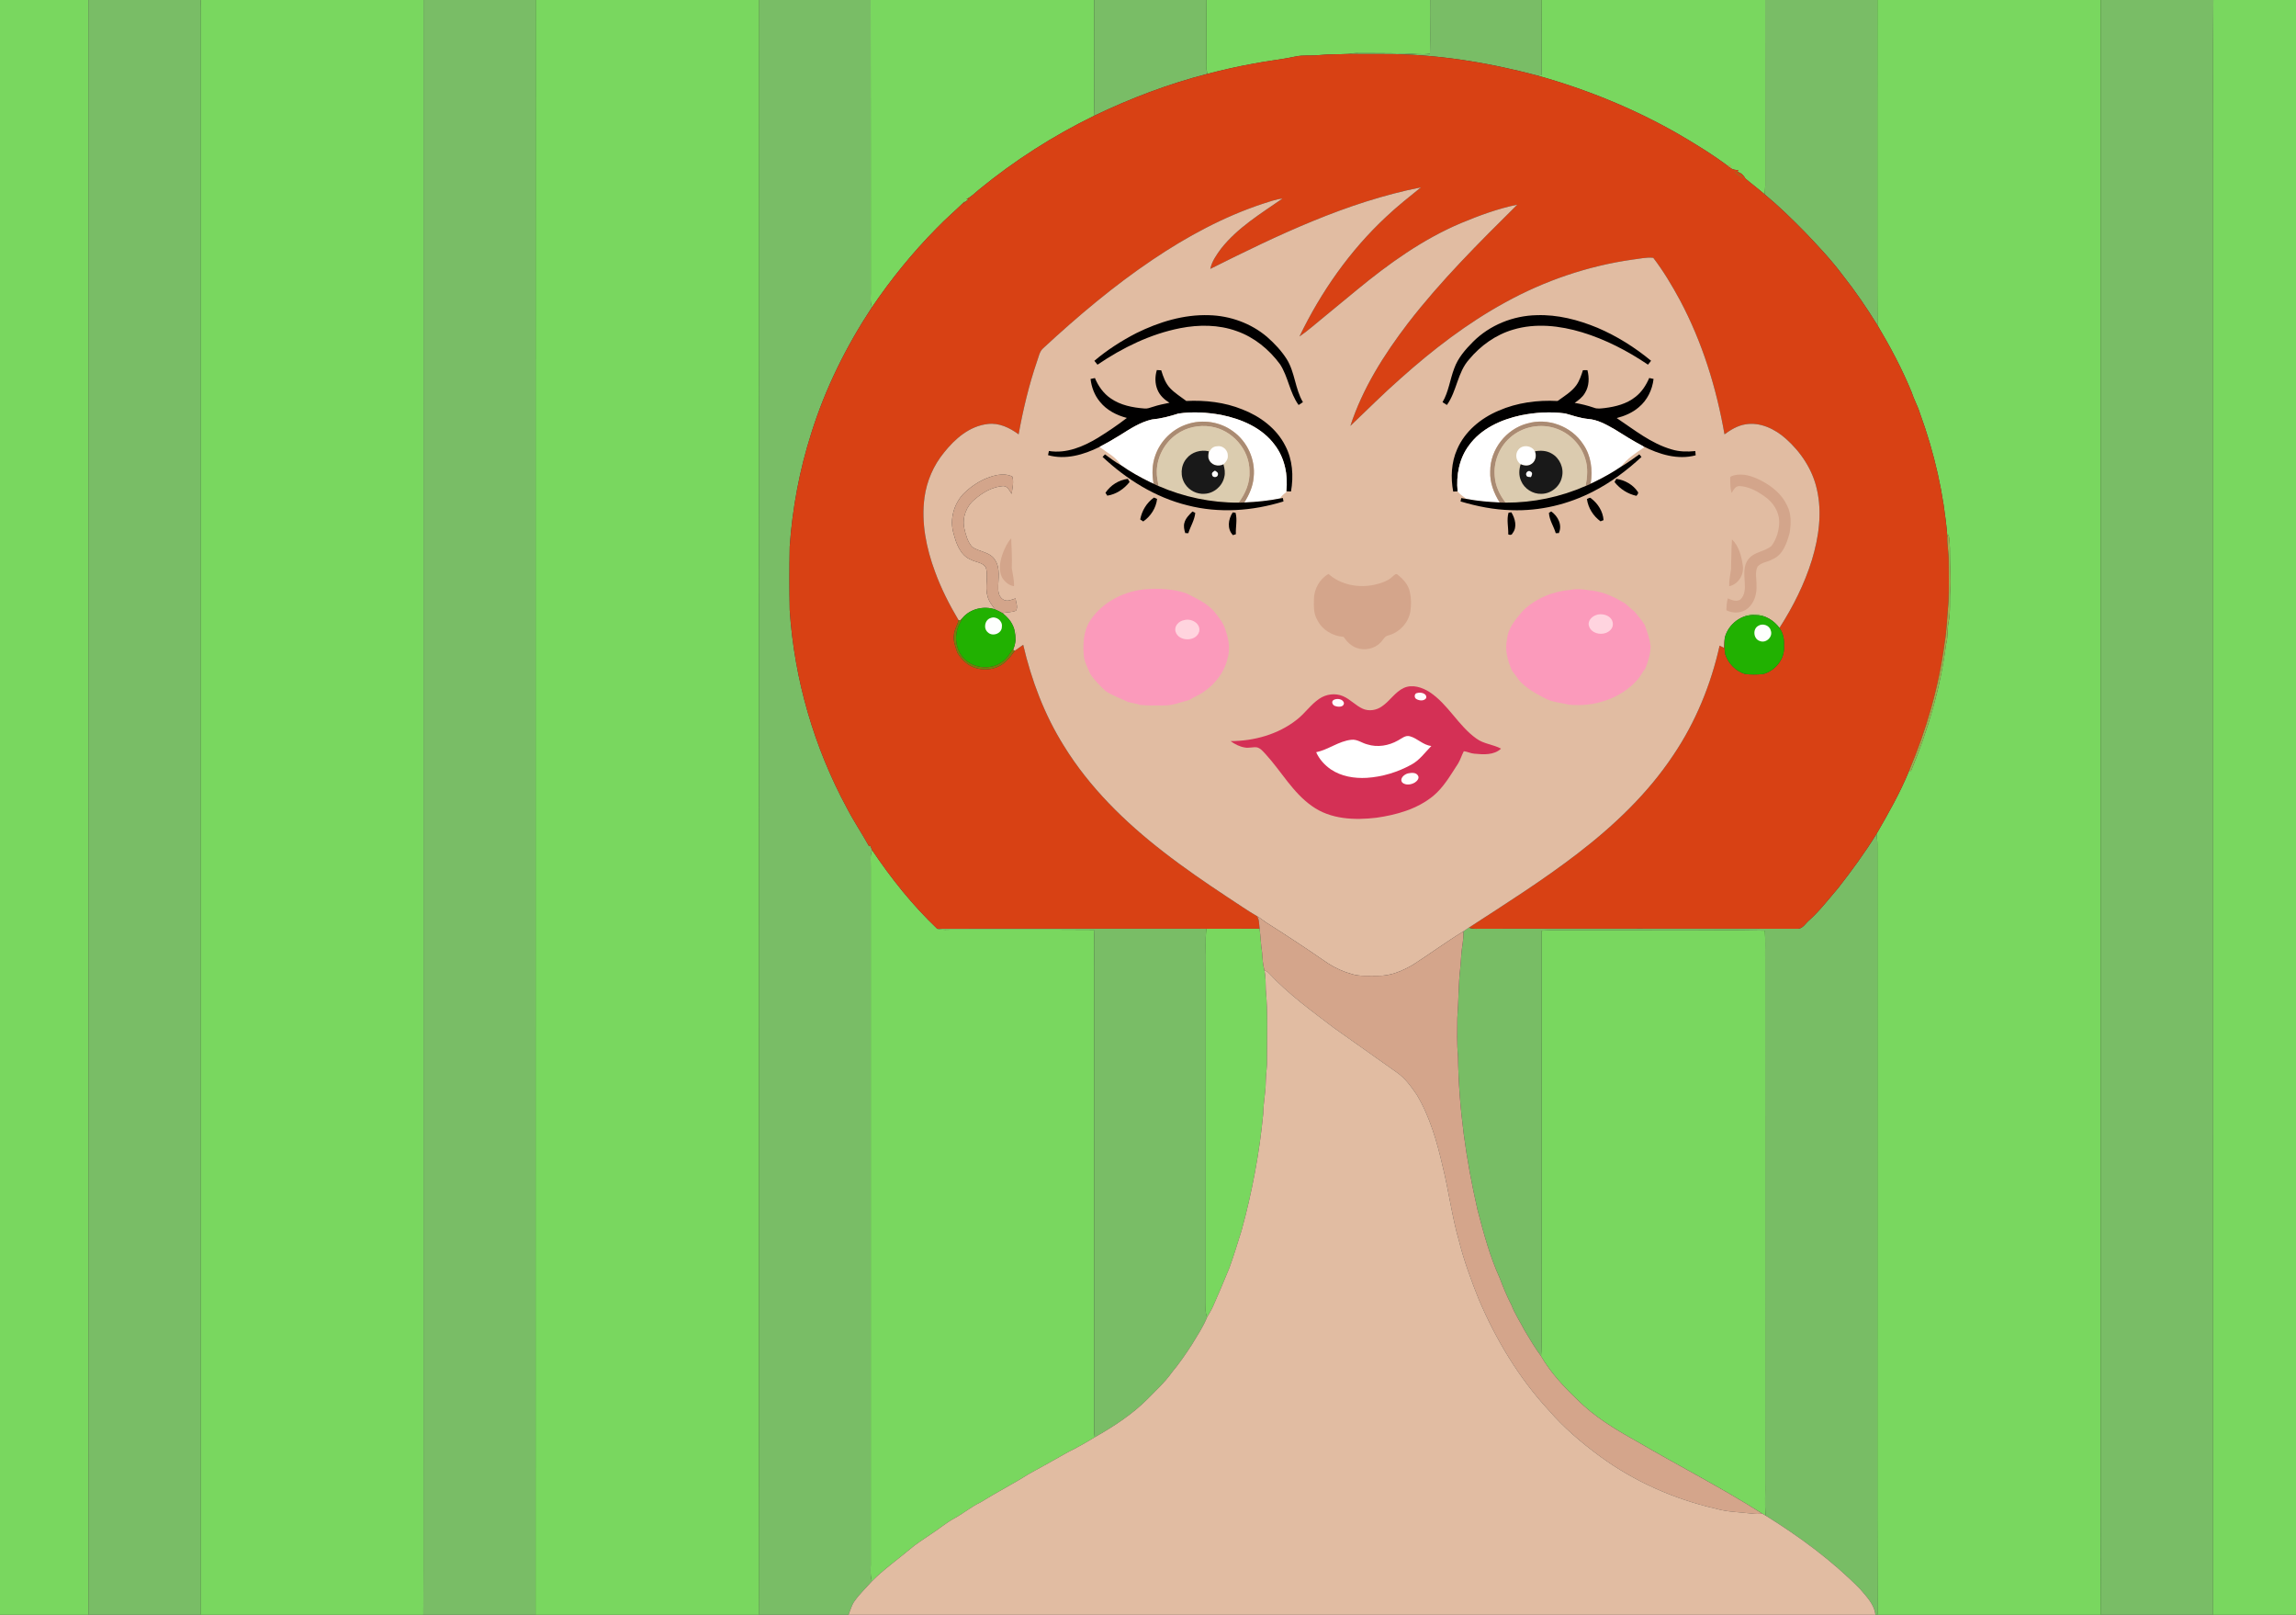 <?xml version="1.0" encoding="utf-8"?>

<!DOCTYPE svg PUBLIC "-//W3C//DTD SVG 1.1//EN" "http://www.w3.org/Graphics/SVG/1.1/DTD/svg11.dtd">
<svg version="1.1" id="Layer_1" xmlns="http://www.w3.org/2000/svg" xmlns:xlink="http://www.w3.org/1999/xlink" x="0px" y="0px"
	 viewBox="0 0 1920 1350" enable-background="new 0 0 1920 1350" xml:space="preserve">
<rect x="0" y="0" width="1920" height="1350" fill="#333333" stroke="none"/>
<g>
	<g>
		<g>
			<path fill="#79D75F" d="M0,0h73.9c0.03,450-0.04,900,0.03,1350H0V0z"/>
			<path fill="#79BD66" d="M73.9,0h94.04c-0.22,4.34-0.26,8.68-0.23,13.03c0.04,445.66,0.04,891.31-0.01,1336.97H73.93
				C73.86,900,73.93,450,73.9,0z"/>
			<path fill="#79D75F" d="M167.94,0h186.18c-0.03,400.99-0.02,801.99,0,1202.99c-0.13,49,0.11,98.01-0.1,147.01H167.7
				c0.05-445.66,0.05-891.31,0.01-1336.97C167.68,8.68,167.72,4.34,167.94,0z"/>
			<path fill="#79BD66" d="M354.12,0h93.84c-0.26,450,0.03,900-0.14,1350h-93.8c0.21-49-0.03-98.01,0.1-147.01
				C354.1,801.99,354.09,400.99,354.12,0z"/>
			<path fill="#79D75F" d="M447.96,0h186.97c-0.15,344.01-0.02,688.03-0.07,1032.04c0.04,105.99-0.06,211.97,0.07,317.96H447.82
				C447.99,900,447.7,450,447.96,0z"/>
			<path fill="#79BD66" d="M634.93,0h93.13c0.16,80.33,0,160.67,0.08,241c0.24,5.33-0.78,10.82,0.93,16
				c-21.5,32.63-39.03,67.97-50.68,105.31c-9.81,30.67-15.77,62.54-18,94.65c-0.33,17.69-0.36,35.4,0,53.1
				c3.8,57.81,20.35,114.74,47.93,165.7c5.61,10.89,12.53,21.04,18.44,31.77c0.23-0.19,0.69-0.56,0.93-0.74
				c0.5,1.29,1.01,2.6,1.59,3.88c-1.95,4.54-0.99,9.56-1.15,14.34c0,192.65-0.02,385.3,0,577.95
				c0.28,6.33-0.88,12.83,0.95,19.02c-4.82,5.5-10.24,10.52-14.46,16.54c-2.51,3.42-3.47,7.61-5.05,11.48h-74.64
				c-0.13-105.99-0.03-211.97-0.07-317.96C634.91,688.03,634.78,344.01,634.93,0z"/>
			<path fill="#79D75F" d="M728.06,0H915.1c-0.02,24.69,0.1,49.38-0.04,74.06c0.08,7.52-0.19,15.05,0.22,22.57
				c-34.48,16.81-67.01,37.6-96.67,61.92c-3.38,2.87-6.58,6.04-10.59,8.04c0.83-0.08,1.68-0.17,2.54-0.25
				c-2.15,1.07-3.87,2.73-5.23,4.67c0.53-0.94,1.06-1.88,1.6-2.82c-7.85,7.75-16.29,14.86-23.92,22.83
				c-19.99,20.25-37.97,42.43-53.94,65.98c-1.71-5.18-0.69-10.67-0.93-16C728.06,160.67,728.22,80.33,728.06,0z"/>
			<path fill="#79BD66" d="M915.1,0h93.85c-0.33,18.33,0.16,36.66-0.23,54.99c-0.11,2.29,0.39,4.54,1.02,6.73
				c-32.57,8.4-64.15,20.36-94.46,34.91c-0.41-7.52-0.14-15.05-0.22-22.57C915.2,49.38,915.08,24.69,915.1,0z"/>
			<path fill="#79D75F" d="M1008.95,0h186.95c-0.16,14.97,0.26,29.94-0.14,44.91c-6.9,1.05-13.82-0.12-20.73-0.29
				c-13.7-0.19-27.39-0.21-41.09-0.26c-2.19,0.03-4.34,0.42-6.48,0.74c-8.15,0.42-16.33,0.1-24.45,0.97
				c-6.64,0.72-13.39-0.26-19.94,1.22c-11.6,2.53-23.44,3.62-35.08,5.94c-12.86,2.29-25.61,5.21-38.25,8.49
				c-0.63-2.19-1.13-4.44-1.02-6.73C1009.11,36.66,1008.62,18.33,1008.95,0z"/>
			<path fill="#79BD66" d="M1195.9,0h93.14c0.19,14-0.02,28,0.06,42c-0.13,6.95,0.36,13.91-0.12,20.85
				c-0.77,0.1-2.29,0.29-3.06,0.39c-42.02-11.16-85.35-18.22-128.91-18.06c-9.85-0.1-19.7,0.09-29.55-0.08
				c2.14-0.32,4.29-0.71,6.48-0.74c13.7,0.05,27.39,0.07,41.09,0.26c6.91,0.17,13.83,1.34,20.73,0.29
				C1196.16,29.94,1195.74,14.97,1195.9,0z"/>
			<path fill="#79D75F" d="M1289.04,0H1476.1c0.05,51.67-0.01,103.35,0.04,155.02c-0.06,2.5-0.25,4.99-0.41,7.49
				c-5.25-4.61-10.91-8.74-16.2-13.29c-1.46-2.67-3.58-4.82-6.65-5.49l0.77-1.42c-2.23-0.27-4.61-0.37-6.43-1.82
				c-13.46-10.33-27.95-19.21-42.56-27.79c-37.25-21.49-77.35-37.87-118.74-49.46c0.77-0.1,2.29-0.29,3.06-0.39
				c0.48-6.94-0.01-13.9,0.12-20.85C1289.02,28,1289.23,14,1289.04,0z"/>
			<path fill="#79BD66" d="M1476.1,0h93.84c-0.14,56,0.03,112.01-0.05,168.01c0.08,34.63-0.12,69.27,0.13,103.9
				c-8.95-14.46-18.52-28.54-29.09-41.87c-9.63-12.9-20.73-24.62-31.83-36.25c-10.71-10.85-21.6-21.57-33.37-31.28
				c0.16-2.5,0.35-4.99,0.41-7.49C1476.09,103.35,1476.15,51.67,1476.1,0z"/>
			<path fill="#79D75F" d="M1569.94,0H1756.88c0,422.99-0.05,845.98,0,1268.97c0,27.01-0.14,54.02,0.06,81.03H1570.03
				c-0.29-107.33-0.04-214.66-0.12-321.99c-0.02-107.34,0.02-214.68,0.01-322.03c0.02-2.93-0.31-5.86-0.74-8.74
				c9.98-17.28,19.91-34.67,27.42-53.19c0.35,0.15,1.04,0.44,1.38,0.59c14.18-33.91,24.69-69.51,29.38-106.01
				c1.76-6.15,0.82-12.62,2.17-18.82c1.71-8.52,0.72-17.24,1.3-25.85c0.77-10.64-0.32-21.28-0.23-31.92
				c0.07-4.99-0.22-9.98-1.04-14.9c-0.28,0.3-0.84,0.9-1.12,1.2c-2.9-35.09-10.77-69.76-22.89-102.82
				c-1.87-6.17-5.13-11.76-7.06-17.9c-7.95-19.31-17.78-37.79-28.47-55.71c-0.25-34.63-0.05-69.27-0.13-103.9
				C1569.97,112.01,1569.8,56,1569.94,0z"/>
			<path fill="#79BD66" d="M1756.88,0h94.02c-0.43,48.66-0.1,97.35-0.19,146.02c-0.02,401.33-0.02,802.65-0.01,1203.98h-93.76
				c-0.2-27.01-0.06-54.02-0.06-81.03C1756.83,845.98,1756.88,422.99,1756.88,0z"/>
			<path fill="#79D75F" d="M1850.9,0h69.1v1350h-69.3c-0.01-401.33-0.01-802.65,0.01-1203.98C1850.8,97.35,1850.47,48.66,1850.9,0z"
				/>
		</g>
		<path fill="#78BD65" d="M1537.31,742.2c11.33-14.47,22.16-29.35,31.87-44.96c0.43,2.88,0.76,5.81,0.74,8.74
			c0.01,107.35-0.03,214.69-0.01,322.03c0.08,107.33-0.17,214.66,0.12,321.99h-1.75c-0.88-8.75-7.42-15.2-12.8-21.57
			c-23.48-23.84-50.63-43.74-78.97-61.39c-0.92-9.65-0.11-19.37-0.38-29.04c-0.02-145.33,0.01-290.67-0.03-436
			c-0.14-7.98,0.34-15.98-0.27-23.94c-25.93-0.67-51.89-0.1-77.83-0.25c-31.65-0.08-63.3,0.01-94.96-0.03
			c-4.64-0.04-9.27-0.06-13.89,0.32c-0.07,108.29-0.02,216.58-0.04,324.87c-0.24,10.24,0.53,20.52-0.45,30.74
			c-5.15-6.86-9.42-14.31-13.84-21.63c-3.63-7.06-8.07-13.7-10.94-21.13c-3.71-7.19-6.86-14.63-9.64-22.21
			c-8.38-18.28-13.58-37.78-18.64-57.17c-9.72-42.17-15.81-85.29-16.35-128.6c-1.09-10.62-0.6-21.3-0.58-31.95
			c1.13-14.01,0.85-28.1,2.48-42.08c0.63-5.97,0.69-12,1.64-17.93c0.67-4.1,1.02-8.25,0.99-12.4c1.51-1.02,3-2.07,4.52-3.09
			c3.73,1.41,7.77,0.84,11.68,0.91c87.66-0.04,175.31-0.11,262.97,0.01c4.68,0.22,6.96-4.77,10.23-7.32
			C1522.15,761.01,1529.43,751.32,1537.31,742.2z"/>
		<path fill="#79D75F" d="M728.13,725.01c0.16-4.78-0.8-9.8,1.15-14.34c15.9,23.66,33.77,46.15,54.48,65.79
			c4.28,1.38,8.83,0.63,13.24,0.77c39.27,0.1,78.53-0.15,117.8,0.13c0.68,10.19,0.08,20.41,0.33,30.61
			c-0.04,126.01-0.08,252.02-0.04,378.03c0.19,5.18-0.57,10.4,0.39,15.54c-7.39,4.49-14.9,8.79-22.66,12.6
			c-10.79,6.22-21.73,12.17-32.63,18.21c-13.08,8.28-26.91,15.29-40.04,23.5c-7.72,3.64-14.25,9.22-21.72,13.29
			c-7.07,3.77-13.15,9.07-19.87,13.39c-6.09,4.24-12.48,8.06-18.07,12.97c-10.5,8.8-21.76,16.71-31.41,26.48
			c-1.83-6.19-0.67-12.69-0.95-19.02C728.11,1110.31,728.13,917.66,728.13,725.01z"/>
		<path fill="#79BD66" d="M783.76,776.46c75.02-0.21,150.05,0.03,225.07-0.04c-1.21,10.15-0.24,20.41-0.53,30.6
			c-0.02,94,0.01,187.99-0.01,281.99c0.07,4.01-0.73,8.27,1.19,12.02c-3.18,8.12-8.16,15.33-12.59,22.79
			c-5.29,8.22-10.86,16.27-17.11,23.8c-5.77,8.15-13.23,14.85-20.16,21.98c-12.89,12.96-28.33,22.94-44.14,31.94
			c-0.96-5.14-0.2-10.36-0.39-15.54c-0.04-126.01,0-252.02,0.04-378.03c-0.25-10.2,0.35-20.42-0.33-30.61
			c-39.27-0.28-78.53-0.03-117.8-0.13C792.59,777.09,788.04,777.84,783.76,776.46z"/>
		<path fill="#79D75F" d="M1008.83,776.42c14.84,0,29.68,0.06,44.52-0.04c0.79,6.48,1.02,13.01,2.01,19.47
			c0.41,5.22,0.62,10.48,2.06,15.56c1.07,5.16,0.94,10.46,1.08,15.71c1.83,19.58,1.01,39.3,1,58.94
			c0.22,6.31-1.03,12.54-1.04,18.84c-0.07,8.75-2.04,17.35-2.08,26.11c-3.18,32.95-9.32,65.61-18.07,97.54
			c-3.45,10.55-6.43,21.24-10.34,31.64c-4.27,10.55-8.77,21.01-13.36,31.43c-1.39,3.3-3.36,6.31-5.13,9.41
			c-1.92-3.75-1.12-8.01-1.19-12.02c0.02-94-0.01-187.99,0.01-281.99C1008.59,796.83,1007.62,786.57,1008.83,776.42z"/>
		<path fill="#79D75F" d="M1289.15,778.1c4.62-0.38,9.25-0.36,13.89-0.32c31.66,0.04,63.31-0.05,94.96,0.03
			c25.94,0.15,51.9-0.42,77.83,0.25c0.61,7.96,0.13,15.96,0.27,23.94c0.04,145.33,0.01,290.67,0.03,436
			c0.27,9.67-0.54,19.39,0.38,29.04c-0.94-0.56-1.87-1.08-2.77-1.6c-34.3-21.8-70.54-40.27-105.59-60.78
			c-17.53-9.79-35-20.27-49.2-34.65c-11.45-10.87-22.34-22.58-30.29-36.3c0.98-10.22,0.21-20.5,0.45-30.74
			C1289.13,994.68,1289.08,886.39,1289.15,778.1z"/>
	</g>
	<g>
		<path fill="#D84114" d="M1083.07,47.29c6.55-1.48,13.3-0.5,19.94-1.22c8.12-0.87,16.3-0.55,24.45-0.97
			c9.85,0.17,19.7-0.02,29.55,0.08c43.56-0.16,86.89,6.9,128.91,18.06c41.39,11.59,81.49,27.97,118.74,49.46
			c14.61,8.58,29.1,17.46,42.56,27.79c1.82,1.45,4.2,1.55,6.43,1.82l-0.77,1.42c3.07,0.67,5.19,2.82,6.65,5.49
			c5.29,4.55,10.95,8.68,16.2,13.29c11.77,9.71,22.66,20.43,33.37,31.28c11.1,11.63,22.2,23.35,31.83,36.25
			c10.57,13.33,20.14,27.41,29.09,41.87c10.69,17.92,20.52,36.4,28.47,55.71c1.93,6.14,5.19,11.73,7.06,17.9
			c12.12,33.06,19.99,67.73,22.89,102.82c-0.3,6.94,1.24,13.78,1.16,20.72c0.07,11.32,0.26,22.66-0.17,33.97
			c-1.14,11.47-1.34,23.03-3.25,34.42c-4.81,36.7-15.21,72.53-29.58,106.6c-7.51,18.52-17.44,35.91-27.42,53.19
			c-9.71,15.61-20.54,30.49-31.87,44.96c-7.88,9.12-15.16,18.81-24.13,26.92c-3.27,2.55-5.55,7.54-10.23,7.32
			c-87.66-0.12-175.31-0.05-262.97-0.01c-3.91-0.07-7.95,0.5-11.68-0.91c30.85-20.01,61.99-39.68,91.17-62.13
			c30.33-23.32,58.54-50.1,79.81-82.11c18.67-27.63,31.48-59.02,38.72-91.52c1.19,0.62,2.42,1.24,3.65,1.86
			c0.06-2.92,0.16-5.86,0.75-8.74c-0.36,4.67-0.57,9.43,0.28,14.05c2.49,7.63,8.64,14,16.31,16.47
			c4.98,0.74,10.1,0.55,15.13,0.19c10.27-2.53,18.72-12.77,17.71-23.59c0.38-5.31-0.6-10.69-3.76-15.07
			c11.32-17.69,20.89-36.63,27.1-56.74c5.77-19.02,8.71-39.51,4.18-59.12c-3.64-16.53-13.48-31.22-26.02-42.37
			c-9.13-8.09-21.41-14.07-33.87-11.92c-6.49,1.03-12.14,4.56-17.38,8.31c-6.76-38.91-18.62-77.13-37.21-112.06
			c-6.67-12.29-13.84-24.4-22.36-35.49c-5.85-0.63-11.73,0.86-17.54,1.52c-37.2,5.28-73.31,17.62-106.2,35.75
			c-31.74,17.33-60.56,39.51-87.47,63.54c-14.5,12.72-28.09,26.41-42.06,39.69c10.23-31.38,28.16-59.63,48.06-85.71
			c27.52-35.7,59.56-67.55,91.52-99.22c-16.24,3.29-31.9,9.1-47.17,15.45c-32,13.52-60.44,33.97-87.12,55.93
			c-9.37,7.63-18.64,15.36-27.97,23.03c-6.61,5.27-12.85,11.04-19.89,15.75c17.97-37.27,42.17-71.82,72.52-100.07
			c9.21-8.73,19.19-16.55,29.02-24.56c-62.19,12.31-119.8,39.99-176.11,68.15c1.28-6.32,5.18-11.69,8.9-16.8
			c13.85-17.65,33.32-29.39,51.49-42c-5.65,0.61-10.96,2.66-16.35,4.32c-32.83,10.83-63.49,27.44-92.11,46.7
			c-32.72,21.99-62.9,47.51-91.81,74.25c-3.05,2.81-3.61,7.15-5.02,10.86c-6.79,19.87-11.64,40.35-15.39,61
			c-7.41-5.48-16.34-9.84-25.81-8.64c-15.19,1.66-27.46,12.39-36.6,23.91c-8.76,10.7-14.41,23.79-16.29,37.48
			c-2.83,21.02,1.46,42.36,8.79,62.06c5.13,14.15,11.99,27.6,19.68,40.51c-0.97,4.27-3.61,8.05-3.88,12.5
			c-0.78,5.06,1.38,9.89,2.86,14.62c3.53,6.19,9.33,11.45,16.39,13.17c8.49,2.34,18.34,0.23,24.56-6.17
			c2.75-2.51,4.9-5.55,7.09-8.54c2.37-1.61,4.74-3.24,7.04-4.95c6.89,29.64,17.76,58.51,33.96,84.36
			c21.42,34.82,51.09,63.8,83.26,88.7c17.4,13.53,35.6,25.99,53.99,38.14c8.13,5.22,16.02,10.85,24.4,15.68
			c1.95,3.1,1.6,6.94,2.1,10.43c-14.84,0.1-29.68,0.04-44.52,0.04c-75.02,0.07-150.05-0.17-225.07,0.04
			c-20.71-19.64-38.58-42.13-54.48-65.79c-0.58-1.28-1.09-2.59-1.59-3.88c-0.24,0.18-0.7,0.55-0.93,0.74
			c-5.91-10.73-12.83-20.88-18.44-31.77c-27.58-50.96-44.13-107.89-47.93-165.7c-0.36-17.7-0.33-35.41,0-53.1
			c2.23-32.11,8.19-63.98,18-94.65c11.65-37.34,29.18-72.68,50.68-105.31c15.97-23.55,33.95-45.73,53.94-65.98
			c7.63-7.97,16.07-15.08,23.92-22.83c-0.54,0.94-1.07,1.88-1.6,2.82c1.36-1.94,3.08-3.6,5.23-4.67c-0.86,0.08-1.71,0.17-2.54,0.25
			c4.01-2,7.21-5.17,10.59-8.04c29.66-24.32,62.19-45.11,96.67-61.92c30.31-14.55,61.89-26.51,94.46-34.91
			c12.64-3.28,25.39-6.2,38.25-8.49C1059.63,50.91,1071.47,49.82,1083.07,47.29z"/>
		<path fill="#A2B652" d="M1445.37,137.91c1.01-0.77,2.95,0.6,2.42,1.83C1446.74,140.38,1444.9,139.1,1445.37,137.91z"/>
		<path fill="#B05D1C" d="M1450.43,142.28c1.16,0.92,2.14,2.04,3.14,3.16c2.16,0.49,3.66,2.11,4.6,4.06
			C1455.41,147.56,1450.52,146.17,1450.43,142.28z"/>
		<path fill="#E1BCA2" d="M1012.1,224.79c56.31-28.16,113.92-55.84,176.11-68.15c-9.83,8.01-19.81,15.83-29.02,24.56
			c-30.35,28.25-54.55,62.8-72.52,100.07c7.04-4.71,13.28-10.48,19.89-15.75c9.33-7.67,18.6-15.4,27.97-23.03
			c26.68-21.96,55.12-42.41,87.12-55.93c15.27-6.35,30.93-12.16,47.17-15.45c-31.96,31.67-64,63.52-91.52,99.22
			c-19.9,26.08-37.83,54.33-48.06,85.71c13.97-13.28,27.56-26.97,42.06-39.69c26.91-24.03,55.73-46.21,87.47-63.54
			c32.89-18.13,69-30.47,106.2-35.75c5.81-0.66,11.69-2.15,17.54-1.52c8.52,11.09,15.69,23.2,22.36,35.49
			c18.59,34.93,30.45,73.15,37.21,112.06c5.24-3.75,10.89-7.28,17.38-8.31c12.46-2.15,24.74,3.83,33.87,11.92
			c12.54,11.15,22.38,25.84,26.02,42.37c4.53,19.61,1.59,40.1-4.18,59.12c-6.21,20.11-15.78,39.05-27.1,56.74
			c-4.72-6.26-12.09-10.98-20.13-10.76c-11.59-0.95-22.66,7.64-25.54,18.71c-0.59,2.88-0.69,5.82-0.75,8.74
			c-1.23-0.62-2.46-1.24-3.65-1.86c-7.24,32.5-20.05,63.89-38.72,91.52c-21.27,32.01-49.48,58.79-79.81,82.11
			c-29.18,22.45-60.32,42.12-91.17,62.13c-1.52,1.02-3.01,2.07-4.52,3.09c-14.41,8.79-28.01,18.81-42.2,27.93
			c-8.97,5.22-18.98,9.55-29.56,9.22c-7.13-0.26-14.45,0.77-21.38-1.37c-7.1-1.94-13.88-5-20.07-8.98
			c-17.03-11.75-34.28-23.19-51.79-34.22c-2.52-1.75-4.91-3.67-7.53-5.24c-8.38-4.83-16.27-10.46-24.4-15.68
			c-18.39-12.15-36.59-24.61-53.99-38.14c-32.17-24.9-61.84-53.88-83.26-88.7c-16.2-25.85-27.07-54.72-33.96-84.36
			c-2.3,1.71-4.67,3.34-7.04,4.95c-0.35-0.16-1.04-0.47-1.39-0.63l0.42-1.43c1.9-4.43,1.77-9.3,1.84-14.01
			c-0.49,3.4-0.81,6.83-1.06,10.26c0.21-5.05,1.02-10.42-1.38-15.12c-1.88-4.24-5.11-7.7-8.72-10.53
			c3.73-0.82,7.72-0.54,11.29-2.02c1.92-3.06-0.09-6.95-0.39-10.26c-3.25,1.08-7.04,3.03-10.28,0.92c-3.22-1.83-4.26-5.74-4.18-9.2
			c-0.21-7.99,2.07-16.82-2.73-23.95c-4.12-6.82-13.21-6.51-19.08-10.9c-3.82-4.23-5.31-10-6.54-15.42
			c-1.98-8.99,1.69-18.76,8.89-24.42c6.64-5.69,14.71-10.38,23.61-10.96c3.72-0.02,5.35,3.87,7.05,6.55
			c0.6-4.74,2.08-9.89,0.57-14.49c-3.84-1.97-8.39-1.97-12.56-1.32c-10.76,2.13-20.46,8.02-28.22,15.66
			c-8.14,8.61-11.69,21.43-8.42,32.92c2.24,8.63,5.67,18.73,14.72,22.31c4.07,2.16,9.99,2.15,12.4,6.59
			c2.23,7.65-0.98,15.8,1.3,23.49c0.88,4.39,3.81,7.86,6.34,11.41c-9.45-3.17-20.82-0.54-27.27,7.24c-0.68,0.71-1.35,1.43-2.02,2.15
			c-0.3-0.11-0.91-0.32-1.21-0.42c-7.69-12.91-14.55-26.36-19.68-40.51c-7.33-19.7-11.62-41.04-8.79-62.06
			c1.88-13.69,7.53-26.78,16.29-37.48c9.14-11.52,21.41-22.25,36.6-23.91c9.47-1.2,18.4,3.16,25.81,8.64
			c3.75-20.65,8.6-41.13,15.39-61c1.41-3.71,1.97-8.05,5.02-10.86c28.91-26.74,59.09-52.26,91.81-74.25
			c28.62-19.26,59.28-35.87,92.11-46.7c5.39-1.66,10.7-3.71,16.35-4.32c-18.17,12.61-37.64,24.35-51.49,42
			C1017.28,213.1,1013.38,218.47,1012.1,224.79z"/>
		<path fill="#010000" d="M950.37,278.43c18.78-9.24,39.52-15.64,60.63-14.93c17.56,0.44,35.04,6.69,48.48,18.08
			c6.22,5.45,11.99,11.56,16.46,18.54c6.97,11.06,6.99,24.89,13.61,36.09c-1.22,0.79-2.43,1.58-3.61,2.38
			c-7.45-10.26-8.66-23.49-15.51-34.04c-9.13-12.41-21.63-22.65-36.27-27.75c-15.07-5.48-31.65-5.5-47.24-2.45
			c-24.95,4.91-48.23,16.33-69.16,30.54c-0.89-1.09-1.76-2.17-2.62-3.25C925.89,292.54,937.85,284.87,950.37,278.43z"/>
		<path fill="#010000" d="M1231.74,285.8c13.96-14.02,33.58-21.91,53.29-22.31c17.5-0.61,34.78,3.88,50.84,10.54
			c16.19,6.89,31.26,16.37,44.82,27.56c-0.87,1.08-1.73,2.17-2.57,3.27c-17.03-11.48-35.48-21.08-55.18-27.06
			c-18.53-5.58-38.75-7.88-57.54-2.24c-14.5,4.22-27.25,13.33-36.84,24.88c-9.78,10.79-10.23,26.48-18.61,38.13
			c-1.24-0.78-2.47-1.55-3.67-2.33c5.17-8.71,6.22-19.01,9.83-28.34C1219.2,299.26,1225.37,292.21,1231.74,285.8z"/>
		<path fill="#010000" d="M967.96,325.92c-2.22-5.2-2.2-11.2-0.56-16.56c0.91,0.05,2.74,0.16,3.66,0.21
			c1.65,5.34,3.53,10.84,7.47,14.98c3.96,4.18,8.94,7.2,13.51,10.66c15.88-0.75,32.04,1.03,46.85,7.05
			c14.81,5.72,28.55,15.88,35.84,30.26c6.22,11.7,7.11,25.51,4.85,38.38c-1.32-0.06-2.63-0.13-3.92-0.2
			c1.54-13.48-1.28-27.79-9.63-38.7c-10.52-14.36-27.85-21.72-44.82-25.14c-11.75-2.11-23.9-2.86-35.74-1.13
			c-7.26,2.32-14.66,4.28-22.28,4.98c-9.63,2.21-18.06,7.76-26.32,12.96c-5.67,3.54-11.48,6.87-17.4,9.95
			c-13.16,6.54-28.48,11.03-43.07,6.88c0.19-0.87,0.56-2.6,0.75-3.47c14.55,2.36,28.71-3.61,40.92-10.98
			c8.34-5.16,16.5-10.67,24.26-16.65c-8.54-2.22-16.81-6.43-22.43-13.4c-4.55-5.39-7.14-12.21-7.93-19.17
			c1.21-0.27,2.41-0.53,3.65-0.78c2.78,6.74,7.18,12.94,13.27,17.07c8.2,5.69,18.33,7.64,28.12,8.39c2.41,0.31,4.69-0.68,6.97-1.36
			c4.56-1.51,9.27-2.51,14-3.43C973.72,334.14,969.87,330.6,967.96,325.92z"/>
		<path fill="#010000" d="M1318.14,322.13c2.72-3.78,4.13-8.28,5.58-12.65c0.94,0,2.82-0.01,3.76-0.01
			c1.59,6.28,1.5,13.36-2.05,18.98c-2,3.58-5.33,6.07-8.63,8.35c5.46,0.89,10.83,2.25,16.06,4.03
			c2.92,1.2,6.11,0.59,9.16,0.29c9.07-1.13,18.4-3.51,25.64-9.36c5.24-4.02,8.87-9.75,11.47-15.74c1.2,0.25,2.41,0.51,3.64,0.77
			c-1.01,9.02-5.24,17.74-12.26,23.59c-5.27,4.6-11.84,7.39-18.55,9.12c14.64,9.77,28.73,21.25,45.94,26.21
			c6.4,1.98,13.17,2.03,19.79,1.39c0.08,1.17,0.18,2.35,0.3,3.54c-15.02,4.03-30.6-0.8-44-7.64
			c-8.22-4.34-16.1-9.26-23.96-14.2c-6.86-3.87-14.02-7.99-22.05-8.55c-6.56-0.68-12.82-2.82-19.12-4.6
			c-12.28-1.64-24.85-0.88-36.97,1.54c-16.57,3.56-33.34,11.07-43.49,25.18c-8.17,10.92-10.81,25.04-9.48,38.41
			c-1.25,0.06-2.49,0.12-3.7,0.19c-2.19-11.77-1.62-24.32,3.29-35.36c6.44-15.01,19.9-26.07,34.72-32.28
			c15.44-6.77,32.53-8.97,49.28-8.09C1307.98,331.24,1314.06,327.69,1318.14,322.13z"/>
		<path fill="#FFFFFF" d="M985.47,345.73c11.84-1.73,23.99-0.98,35.74,1.13c16.97,3.42,34.3,10.78,44.82,25.14
			c8.35,10.91,11.17,25.22,9.63,38.7l-0.06,0.79c-1.95,1.46-3.98,2.94-5.06,5.2c-9.88,2.01-19.94,2.97-30,3.41
			c4.01-6.41,7.24-13.49,7.81-21.13c1.62-14.6-5.17-29.67-17.06-38.24c-10.84-8.14-25.68-10.43-38.51-6.09
			c-12.35,3.97-22.52,14.01-26.71,26.29c-2.69,7.45-2.82,15.57-1.42,23.32c-0.66-0.26-1.98-0.78-2.64-1.03
			c-8.54-4.23-16.94-8.81-24.7-14.36c-4.11-6.89-11.68-10.51-17.84-15.24c5.92-3.08,11.73-6.41,17.4-9.95
			c8.26-5.2,16.69-10.75,26.32-12.96C970.81,350.01,978.21,348.05,985.47,345.73z"/>
		<path fill="#FFFFFF" d="M1271.89,347.19c12.12-2.42,24.69-3.18,36.97-1.54c6.3,1.78,12.56,3.92,19.12,4.6
			c8.03,0.56,15.19,4.68,22.05,8.55c7.86,4.94,15.74,9.86,23.96,14.2l0.87,1.02c-6.98,4.63-14.19,9.41-19.31,16.13
			c-7.13,4.92-14.77,9.07-22.53,12.9c-0.71,0.3-2.14,0.91-2.85,1.22c1.84-11.33,0.35-23.5-6.38-33.04
			c-9.77-15-29.59-22.27-46.74-17.16c-17.58,4.62-30.92,21.73-30.87,39.94c-0.44,9.35,3.07,18.27,7.93,26.08
			c-9.32-0.44-18.65-1.21-27.82-2.99c-2.51-2.02-5.48-3.68-7.37-6.32c-1.33-13.37,1.31-27.49,9.48-38.41
			C1238.55,358.26,1255.32,350.75,1271.89,347.19z"/>
		<path fill="#AA8B72" d="M992.78,354.64c12.83-4.34,27.67-2.05,38.51,6.09c11.89,8.57,18.68,23.64,17.06,38.24
			c-0.57,7.64-3.8,14.72-7.81,21.13c-1.6,0.06-3.2,0.09-4.77,0.12c5.63-7.54,9.58-16.63,9.09-26.2
			c0.12-18.13-14.47-34.69-32.29-37.38c-9.9-1.57-20.39,0.57-28.59,6.41c-10.01,6.93-16.41,18.77-16.63,30.96
			c-0.12,4.16,0.72,8.25,1.49,12.33c-2.32-0.98-4.59-2.02-6.83-3.12c0.66,0.25,1.98,0.77,2.64,1.03
			c-1.4-7.75-1.27-15.87,1.42-23.32C970.26,368.65,980.43,358.61,992.78,354.64z"/>
		<path fill="#AA8B73" d="M1277.05,354.07c17.15-5.11,36.97,2.16,46.74,17.16c6.73,9.54,8.22,21.71,6.38,33.04
			c0.71-0.31,2.14-0.92,2.85-1.22c-2.31,1.17-4.67,2.24-7.05,3.23c1.42-7.55,2.11-15.49-0.38-22.89
			c-3.39-11.24-12.27-20.6-23.24-24.72c-13.38-5.23-29.52-2.16-40.03,7.63c-8.78,7.9-13.42,20-12.37,31.76
			c0.5,8.17,4.18,15.77,9.14,22.16c-1.68-0.02-3.34-0.06-4.98-0.13c-4.86-7.81-8.37-16.73-7.93-26.08
			C1246.13,375.8,1259.47,358.69,1277.05,354.07z"/>
		<path fill="#DBCCAF" d="M983.98,363.05c8.2-5.84,18.69-7.98,28.59-6.41c17.82,2.69,32.41,19.25,32.29,37.38
			c0.49,9.57-3.46,18.66-9.09,26.2c-22.96,0.1-45.89-4.69-66.93-13.88c-0.77-4.08-1.61-8.17-1.49-12.33
			C967.57,381.82,973.97,369.98,983.98,363.05z"/>
		<path fill="#DBCBAF" d="M1262.32,366.3c10.51-9.79,26.65-12.86,40.03-7.63c10.97,4.12,19.85,13.48,23.24,24.72
			c2.49,7.4,1.8,15.34,0.38,22.89c-21.01,9.24-43.93,14-66.88,13.94c-4.96-6.39-8.64-13.99-9.14-22.16
			C1248.9,386.3,1253.54,374.2,1262.32,366.3z"/>
		<path fill="#FFFEFE" d="M1010.9,383.98c-1.57-4.77,1.66-11.01,7.1-10.88c4.64-0.87,8.95,3.37,8.75,7.94
			c0.22,2.86-1.66,5.32-3.66,7.14C1018.71,390.52,1012.61,388.85,1010.9,383.98z"/>
		<path fill="#FFFFFF" d="M1269.8,375.83c3.64-4.6,11.93-3.31,14.04,2.19c1.21,3.71-0.06,8.3-3.65,10.17
			c-2.64,1.61-5.87,1.11-8.54-0.06C1267.7,385.46,1266.7,379.49,1269.8,375.83z"/>
		<path fill="#191919" d="M992.27,383.27c4.36-5.44,11.88-7.52,18.57-6c-0.29,2.2-0.93,4.58,0.06,6.71
			c1.71,4.87,7.81,6.54,12.19,4.2c0.99,3.45,1.64,7.13,0.68,10.68c-1.64,7.68-8.84,13.74-16.71,13.95
			c-6.2,0.41-12.44-2.73-15.87-7.89C986.74,398.52,987.17,389.19,992.27,383.27z"/>
		<path fill="#191919" d="M1283.68,377.26c4.71-0.81,9.82-0.59,14,1.98c6.71,3.81,10.38,12.23,8.43,19.73
			c-1.65,7.83-9.14,13.84-17.12,13.87c-7.21,0.3-14.34-4.25-17.06-10.94c-1.95-4.35-1.73-9.31-0.28-13.77
			c2.67,1.17,5.9,1.67,8.54,0.06c3.59-1.87,4.86-6.46,3.65-10.17L1283.68,377.26z"/>
		<path fill="#010000" d="M922.02,381.99c0.49-0.53,1.47-1.6,1.96-2.13c4.36,3.11,8.58,6.46,13.33,9
			c7.76,5.55,16.16,10.13,24.7,14.36c2.24,1.1,4.51,2.14,6.83,3.12c21.04,9.19,43.97,13.98,66.93,13.88
			c1.57-0.03,3.17-0.06,4.77-0.12c10.06-0.44,20.12-1.4,30-3.41c0.56-0.08,1.68-0.25,2.25-0.34
			c0.13,0.72,0.39,2.14,0.52,2.85c-25.86,8.03-53.93,10.08-80.3,3.25C966.15,415.87,942.07,400.75,922.02,381.99z"/>
		<path fill="#010000" d="M1355.55,390.15c5.35-3.05,10.26-6.8,15.32-10.31c0.45,0.54,1.35,1.63,1.79,2.18
			c-12.07,11.15-25.34,21.14-39.99,28.67c-21.06,10.95-44.93,16.68-68.7,15.82c-14.48-0.33-28.78-3.17-42.62-7.31
			c0.15-0.69,0.46-2.09,0.61-2.79c1.43,0.21,2.87,0.44,4.33,0.69c9.17,1.78,18.5,2.55,27.82,2.99
			c1.64,0.07,3.3,0.11,4.98,0.13c22.95,0.06,45.87-4.7,66.88-13.94c2.38-0.99,4.74-2.06,7.05-3.23
			C1340.78,399.22,1348.42,395.07,1355.55,390.15z"/>
		<path fill="#FEFEFE" d="M1013.58,396.89c-0.62-1.75,1.2-2.68,2.39-3.44c1.26,0.74,2.98,1.66,2.5,3.46
			C1018.19,399.48,1013.78,399.51,1013.58,396.89z"/>
		<path fill="#FEFDFF" d="M1276.51,397.62c-1.39-2.03,1.51-5.04,3.49-3.36c1.99,0.89,1.06,3.26,0.18,4.62
			C1278.96,398.59,1277.06,399.09,1276.51,397.62z"/>
		<path fill="#D3A58B" d="M805.74,412.75c7.76-7.64,17.46-13.53,28.22-15.66c4.17-0.65,8.72-0.65,12.56,1.32
			c1.51,4.6,0.03,9.75-0.57,14.49c-1.7-2.68-3.33-6.57-7.05-6.55c-8.9,0.58-16.97,5.27-23.61,10.96
			c-7.2,5.66-10.87,15.43-8.89,24.42c1.23,5.42,2.72,11.19,6.54,15.42c5.87,4.39,14.96,4.08,19.08,10.9
			c4.8,7.13,2.52,15.96,2.73,23.95c-0.08,3.46,0.96,7.37,4.18,9.2c3.24,2.11,7.03,0.16,10.28-0.92c0.3,3.31,2.31,7.2,0.39,10.26
			c-3.57,1.48-7.56,1.2-11.29,2.02c-2.03-1.13-4.11-2.18-6.23-3.09c-2.53-3.55-5.46-7.02-6.34-11.41
			c-2.28-7.69,0.93-15.84-1.3-23.49c-2.41-4.44-8.33-4.43-12.4-6.59c-9.05-3.58-12.48-13.68-14.72-22.31
			C794.05,434.18,797.6,421.36,805.74,412.75z"/>
		<path fill="#D3A58B" d="M1449.59,397.53c8.05-2.32,16.35,0.72,23.49,4.41c8.83,4.66,17.18,11.4,21.35,20.7
			c3.71,7.02,3.34,15.4,2.1,23c-2.35,8.35-5.46,18.17-14.17,21.85c-4.04,2.41-9.42,2.53-12.63,6.21
			c-2.37,4.76-0.73,10.24-0.89,15.32c0.45,7.13-1.65,14.86-7.29,19.58c-4.94,4.15-12.31,4.45-17.93,1.57
			c0.24-3.33,0.25-6.73,1.27-9.95c3.18,1.4,7.04,3.11,10.35,1.08c4.02-3.61,4.14-9.37,3.77-14.36c-0.28-6.6-1.4-14.2,3.23-19.66
			c4.77-6.1,13.54-6.04,19.17-10.9c4.31-5.83,6.42-13.16,6.45-20.37c-0.17-8.45-5.23-16.17-12.07-20.86
			c-6.07-4.39-13.09-8.24-20.68-8.8c-3.74-0.32-5.46,3.08-7.05,5.8c-1.27-3.95-1.12-8.16-1.21-12.24
			C1446.44,398.23,1448.48,397.95,1449.59,397.53z"/>
		<path fill="#010100" d="M924.42,411.98c4.27-6.34,11.09-10.71,18.71-11.66c0.37,0.66,1.11,1.97,1.48,2.62
			c-4.63,5.85-11.19,10.3-18.66,11.44C925.57,413.78,924.81,412.58,924.42,411.98z"/>
		<path fill="#010000" d="M1350.13,402.98c0.37-0.67,1.12-2.01,1.49-2.68c7.19,1.07,14.07,4.88,18.09,11.05
			c0.69,1.25-0.69,2.22-1.24,3.18C1361.2,412.95,1354.72,408.82,1350.13,402.98z"/>
		<path fill="#010000" d="M953.49,434.27c1.36-7.3,5.4-14.01,11.5-18.32c0.65,0.28,1.95,0.86,2.61,1.15
			c-0.86,7.63-5.33,14.48-11.57,18.85C955.17,435.39,954.32,434.83,953.49,434.27z"/>
		<path fill="#010000" d="M1327.04,417.16c1.05-0.26,2.41-1.71,3.45-0.56c5.74,4.33,9.96,10.96,10.46,18.23
			c-0.87,0.33-1.72,0.67-2.55,1C1332.32,431.38,1328.08,424.65,1327.04,417.16z"/>
		<path fill="#030000" d="M990.46,437c1.04-3.82,3.99-6.64,6.68-9.37c0.6,0.29,1.79,0.86,2.39,1.15c-0.59,6.07-4.02,11.24-5.8,16.96
			c-0.64-0.01-1.92-0.03-2.56-0.04C990.27,442.9,989.61,439.89,990.46,437z"/>
		<path fill="#030000" d="M1261.5,428.59c0.59-0.07,1.77-0.22,2.36-0.3c3.11,5.17,5.14,12.33,0.98,17.52
			c-0.65,1.64-2.22,1.56-3.58,0.96C1261.45,440.71,1259.76,434.55,1261.5,428.59z"/>
		<path fill="#010000" d="M1295.28,428.76c0.47-0.3,1.43-0.9,1.91-1.2c5.61,3.95,9.5,11.38,6.35,18.11
			c-0.64,0.02-1.92,0.05-2.56,0.07C1299.31,439.99,1295.58,434.88,1295.28,428.76z"/>
		<path fill="#010000" d="M1031.03,447.39c-5.1-5.25-3.95-13.37-0.19-19.03c0.59,0.08,1.77,0.22,2.36,0.29
			c1.64,5.87-0.02,11.96,0.28,17.93C1032.87,446.78,1031.65,447.19,1031.03,447.39z"/>
		<path fill="#A2AD4E" d="M1628.44,448.34c0.28-0.3,0.84-0.9,1.12-1.2c0.82,4.92,1.11,9.91,1.04,14.9
			c-0.09,10.64,1,21.28,0.23,31.92c-0.58,8.61,0.41,17.33-1.3,25.85c-1.35,6.2-0.41,12.67-2.17,18.82
			c-4.69,36.5-15.2,72.1-29.38,106.01c-0.34-0.15-1.03-0.44-1.38-0.59c14.37-34.07,24.77-69.9,29.58-106.6
			c1.91-11.39,2.11-22.95,3.25-34.42c0.43-11.31,0.24-22.65,0.17-33.97C1629.68,462.12,1628.14,455.28,1628.44,448.34z"/>
		<path fill="#D3A58B" d="M838.83,461.93c1.66-4.25,3.66-8.48,6.77-11.88c0.35,8.32,0.8,16.65,0.49,24.97
			c0.75,4.99,2.09,9.92,1.86,15.02c-4.23-0.5-7.65-3.67-9.91-7.08C834.66,476.32,836.32,468.56,838.83,461.93z"/>
		<path fill="#D3A58B" d="M1448.35,450.94c5.84,5.63,7.98,14.15,9.07,21.95c1.11,7.53-3.74,15.64-11.4,17.17
			c-0.2-4.81,0.9-9.5,1.55-14.22C1447.74,467.54,1447.85,459.23,1448.35,450.94z"/>
		<path fill="#D4A58B" d="M1098.77,501.02c0.03-8.49,4.7-17.05,12.19-21.21c10.18,9.14,24.91,11.85,38.08,9.13
			c5.59-1.39,11.52-2.98,15.73-7.18c1.08-0.78,2.5-2.72,3.93-1.37c4.71,3.7,9.14,8.54,10.29,14.61
			c1.21,5.27,1.2,10.78,0.43,16.12c-1.59,9.51-9.1,17.59-18.39,20.07c-3.31,0.61-4.47,4.02-6.67,6.1
			c-5.08,5.19-13.29,6.84-20.05,4.32c-4.58-1.63-8.06-5.28-10.77-9.19c-9.04-0.65-17.91-5.77-21.93-14.08
			C1098.44,513.13,1098.63,506.89,1098.77,501.02z"/>
		<path fill="#FB9ABB" d="M956.47,492.72c11.9-1.03,24.19-0.56,35.59,3.3c8.12,4.19,16.84,7.92,23.03,14.92
			c4.16,5.07,8.48,10.37,10.07,16.88c2.53,7.25,3.62,15.33,1.32,22.78c-2.53,11.22-10.06,20.97-19.44,27.44
			c-3.83,2.98-8.52,4.48-12.55,7.14c-7.06,1.82-14.02,4.79-21.42,4.57c-6.53,0-13.1,0.26-19.59-0.44c-3.38-1.27-7.02-1.5-10.43-2.56
			c-6.2-3.07-12.94-5.19-18.65-9.15c-4.53-4.39-9.13-8.83-12.61-14.11c-2.34-5.29-5.27-10.56-5.58-16.46
			c-0.57-8.8-0.12-18.05,4.08-26C919.75,504.66,938.05,494.83,956.47,492.72z"/>
		<path fill="#FB9ABB" d="M1313.18,493.15c4.95-1.05,10.05-0.64,15.01,0.21c9.89,0.76,19.36,4.33,27.81,9.46
			c4.26,1.88,7.06,5.71,10.76,8.4c3.04,3.66,6.24,7.26,8.68,11.37c2.04,5.66,4.09,11.4,4.84,17.41
			c-0.03,6.54-1.99,12.83-4.37,18.87c-2.5,2.96-4.1,6.54-6.64,9.47c-14.11,15.85-36.39,22.9-57.19,20.76
			c-7.15-1.63-14.77-2.12-21.21-5.89c-7.47-3.86-14.91-8.2-20.59-14.5c-1.89-2.75-3.94-5.38-5.89-8.08
			c-3.55-8.14-6.23-17.21-4.15-26.13c0.73-9.57,7.38-16.94,13.29-23.9C1284.09,500.27,1298.57,494.34,1313.18,493.15z"/>
		<path fill="#21B101" d="M804.81,516.71c6.45-7.78,17.82-10.41,27.27-7.24c2.12,0.91,4.2,1.96,6.23,3.09
			c3.61,2.83,6.84,6.29,8.72,10.53c2.4,4.7,1.59,10.07,1.38,15.12c0.25-3.43,0.57-6.86,1.06-10.26
			c-0.07,4.71,0.06,9.58-1.84,14.01c-2.93,3.91-5.16,8.53-9.32,11.32c-10.16,7.6-26.26,5.55-33.94-4.65
			c-5.88-7.9-6.46-19.27-1.62-27.81C803.46,519.46,804.12,518.08,804.81,516.71z"/>
		<path fill="#FFD4DF" d="M1338.24,513.51c3.19,0.01,6.63,0.96,8.75,3.5c2.01,2.32,2.4,6.01,0.6,8.57
			c-4.57,6.77-17.65,5.3-19.09-3.31C1328.14,517.07,1333.55,513.63,1338.24,513.51z"/>
		<path fill="#C2CB8B" d="M1457.61,514.74c2.77-1.85,6.22-1.71,9.41-1.91c3.18,0.1,6.79-0.14,9.41,2.03
			C1470.31,513.19,1463.77,513.47,1457.61,514.74z"/>
		<path fill="#21B101" d="M1442.4,532.88c2.88-11.07,13.95-19.66,25.54-18.71c8.04-0.22,15.41,4.5,20.13,10.76
			c3.16,4.38,4.14,9.76,3.76,15.07c1.01,10.82-7.44,21.06-17.71,23.59c-5.03,0.36-10.15,0.55-15.13-0.19
			c-7.67-2.47-13.82-8.84-16.31-16.47C1441.83,542.31,1442.04,537.55,1442.4,532.88z"/>
		<path fill="#FDFFFD" d="M828.42,516.65c4.62-1.86,10.2,2.37,9.37,7.35c0.09,5.56-7.63,8.46-11.55,4.78
			C822.1,525.56,823.39,518.23,828.42,516.65z"/>
		<path fill="#767F0C" d="M802.79,518.86c0.67-0.72,1.34-1.44,2.02-2.15c-0.69,1.37-1.35,2.75-2.06,4.11
			c-4.84,8.54-4.26,19.91,1.62,27.81c7.68,10.2,23.78,12.25,33.94,4.65c4.16-2.79,6.39-7.41,9.32-11.32l-0.42,1.43
			c0.35,0.16,1.04,0.47,1.39,0.63c-2.19,2.99-4.34,6.03-7.09,8.54c-6.22,6.4-16.07,8.51-24.56,6.17
			c-7.06-1.72-12.86-6.98-16.39-13.17c-1.48-4.73-3.64-9.56-2.86-14.62c0.27-4.45,2.91-8.23,3.88-12.5
			C801.88,518.54,802.49,518.75,802.79,518.86z"/>
		<path fill="#FFD4DE" d="M990.28,518.42c5.91-1.7,13.96,2.67,12.53,9.56c-2.42,8.67-17.29,8.64-19.78,0.01
			C981.67,523.36,985.92,519.05,990.28,518.42z"/>
		<path fill="#FEFFFD" d="M1470.27,523.22c3.67-2.42,9.49-0.53,10.52,3.93c2.01,5.09-3.91,10.86-9.01,8.78
			C1466.31,534.45,1465.39,525.9,1470.27,523.22z"/>
		<path fill="#D43055" d="M1174.05,575.05c7.09-3.12,15.19-0.43,21.4,3.5c15.57,10.25,23.96,28.07,39.06,38.83
			c6.13,4.58,14.12,4.94,20.73,8.5c-5.99,5.55-14.71,4.94-22.23,4.22c-3.1-0.17-5.86-1.75-8.91-2.08
			c-1.78,3.35-2.83,7.05-4.79,10.31c-6.26,9.54-11.94,19.76-20.86,27.14c-13.37,10.91-30.6,15.77-47.41,18.15
			c-18.24,2.19-38.48,1.39-53.91-9.74c-16.14-11.32-25.68-29.1-38.77-43.4c-2.13-2.23-4.18-4.96-7.33-5.7
			c-3.38-0.41-6.76,0.79-10.11,0.13c-4.34-0.73-8.37-2.74-11.87-5.34c19.69-0.04,39.9-5.63,55.48-17.99
			c6.77-5.22,11.55-12.61,18.69-17.4c5.7-3.92,13.43-4.98,19.84-2.18c6.07,2.57,10.51,7.82,16.51,10.51
			c5.19,2.32,11.47,1.32,16.03-1.96C1162.31,586.06,1166.55,578.47,1174.05,575.05z"/>
		<path fill="#FFFBFD" d="M1185.17,579.35c2.85-0.9,8.41,0.33,7.43,4.3c-1.77,2.58-5.76,2.21-8.14,0.77
			C1182.34,583.37,1182.61,579.57,1185.17,579.35z"/>
		<path fill="#FFFAFD" d="M1115.28,585.13c2.7-1.55,7.99-0.88,8.59,2.74c-0.13,3.4-4.79,3.29-7.14,2.42
			C1114.43,589.86,1112.83,586.43,1115.28,585.13z"/>
		<path fill="#FFFFFF" d="M1169.05,619.03c3.11-1.6,6.09-4.56,9.91-3.52c6.42,1.72,11.13,7.48,17.98,8.12
			c-5.33,5.44-9.87,11.96-16.73,15.62c-11.44,6.29-24.24,10.19-37.28,11.03c-10.4,0.59-21.34-1.19-30.1-7.12
			c-5.18-3.62-9.62-8.49-12.19-14.3c10.28-2.14,18.88-9.32,29.44-10.41c4.85-0.61,8.83,2.78,13.35,3.87
			C1151.95,625.02,1161.37,623.4,1169.05,619.03z"/>
		<path fill="#FFFDFD" d="M1177.36,646.56c2.73-0.54,6.63-1.04,8.35,1.73c1.54,2.22-0.67,4.7-2.51,5.88
			c-3.05,1.85-7.57,2.57-10.48,0.13C1169.97,650.98,1174.23,647.34,1177.36,646.56z"/>
		<path fill="#D4A58B" d="M1051.25,765.95c2.62,1.57,5.01,3.49,7.53,5.24c17.51,11.03,34.76,22.47,51.79,34.22
			c6.19,3.98,12.97,7.04,20.07,8.98c6.93,2.14,14.25,1.11,21.38,1.37c10.58,0.33,20.59-4,29.56-9.22
			c14.19-9.12,27.79-19.14,42.2-27.93c0.03,4.15-0.32,8.3-0.99,12.4c-0.95,5.93-1.01,11.96-1.64,17.93
			c-1.63,13.98-1.35,28.07-2.48,42.08c-0.02,10.65-0.51,21.33,0.58,31.95c0.54,43.31,6.63,86.43,16.35,128.6
			c5.06,19.39,10.26,38.89,18.64,57.17c2.78,7.58,5.93,15.02,9.64,22.21c2.87,7.43,7.31,14.07,10.94,21.13
			c4.42,7.32,8.69,14.77,13.84,21.63c7.95,13.72,18.84,25.43,30.29,36.3c14.2,14.38,31.67,24.86,49.2,34.65
			c35.05,20.51,71.29,38.98,105.59,60.78c-3.25,0.37-6.51,0.24-9.73-0.19c-9.73-1.17-19.66-1.2-29.13-3.98
			c-34.65-7.93-67.86-22.53-96.59-43.53c-15.65-11.48-30.56-24.12-43.26-38.85c-24.93-26.93-44.01-58.87-58.4-92.52
			c-6.33-15.87-12.27-31.94-16.46-48.52c-5.92-20.42-8.56-41.59-13.63-62.2c-4.81-20.87-10.71-41.88-21.77-60.4
			c-4.68-6.82-9.61-13.74-16.46-18.55c-17.6-12.4-35.18-24.81-52.71-37.3c-18.8-14.33-38.17-28.25-54.32-45.65
			c-1.04-1.16-2.29-2.13-3.86-2.34c-1.44-5.08-1.65-10.34-2.06-15.56c-0.99-6.46-1.22-12.99-2.01-19.47
			C1052.85,772.89,1053.2,769.05,1051.25,765.95z"/>
		<path fill="#E1BCA2" d="M1057.42,811.41c1.57,0.21,2.82,1.18,3.86,2.34c16.15,17.4,35.52,31.32,54.32,45.65
			c17.53,12.49,35.11,24.9,52.71,37.3c6.85,4.81,11.78,11.73,16.46,18.55c11.06,18.52,16.96,39.53,21.77,60.4
			c5.07,20.61,7.71,41.78,13.63,62.2c4.19,16.58,10.13,32.65,16.46,48.52c14.39,33.65,33.47,65.59,58.4,92.52
			c12.7,14.73,27.61,27.37,43.26,38.85c28.73,21,61.94,35.6,96.59,43.53c9.47,2.78,19.4,2.81,29.13,3.98
			c3.22,0.43,6.48,0.56,9.73,0.19c0.9,0.52,1.83,1.04,2.77,1.6c28.34,17.65,55.49,37.55,78.97,61.39
			c5.38,6.37,11.92,12.82,12.8,21.57H709.57c1.58-3.87,2.54-8.06,5.05-11.48c4.22-6.02,9.64-11.04,14.46-16.54
			c9.65-9.77,20.91-17.68,31.41-26.48c5.59-4.91,11.98-8.73,18.07-12.97c6.72-4.32,12.8-9.62,19.87-13.39
			c7.47-4.07,14-9.65,21.72-13.29c13.13-8.21,26.96-15.22,40.04-23.5c10.9-6.04,21.84-11.99,32.63-18.21
			c7.76-3.81,15.27-8.11,22.66-12.6c15.81-9,31.25-18.98,44.14-31.94c6.93-7.13,14.39-13.83,20.16-21.98
			c6.25-7.53,11.82-15.58,17.11-23.8c4.43-7.46,9.41-14.67,12.59-22.79c1.77-3.1,3.74-6.11,5.13-9.41
			c4.59-10.42,9.09-20.88,13.36-31.43c3.91-10.4,6.89-21.09,10.34-31.64c8.75-31.93,14.89-64.59,18.07-97.54
			c0.04-8.76,2.01-17.36,2.08-26.11c0.01-6.3,1.26-12.53,1.04-18.84c0.01-19.64,0.83-39.36-1-58.94
			C1058.36,821.87,1058.49,816.57,1057.42,811.41z"/>
	</g>
</g>
</svg>

